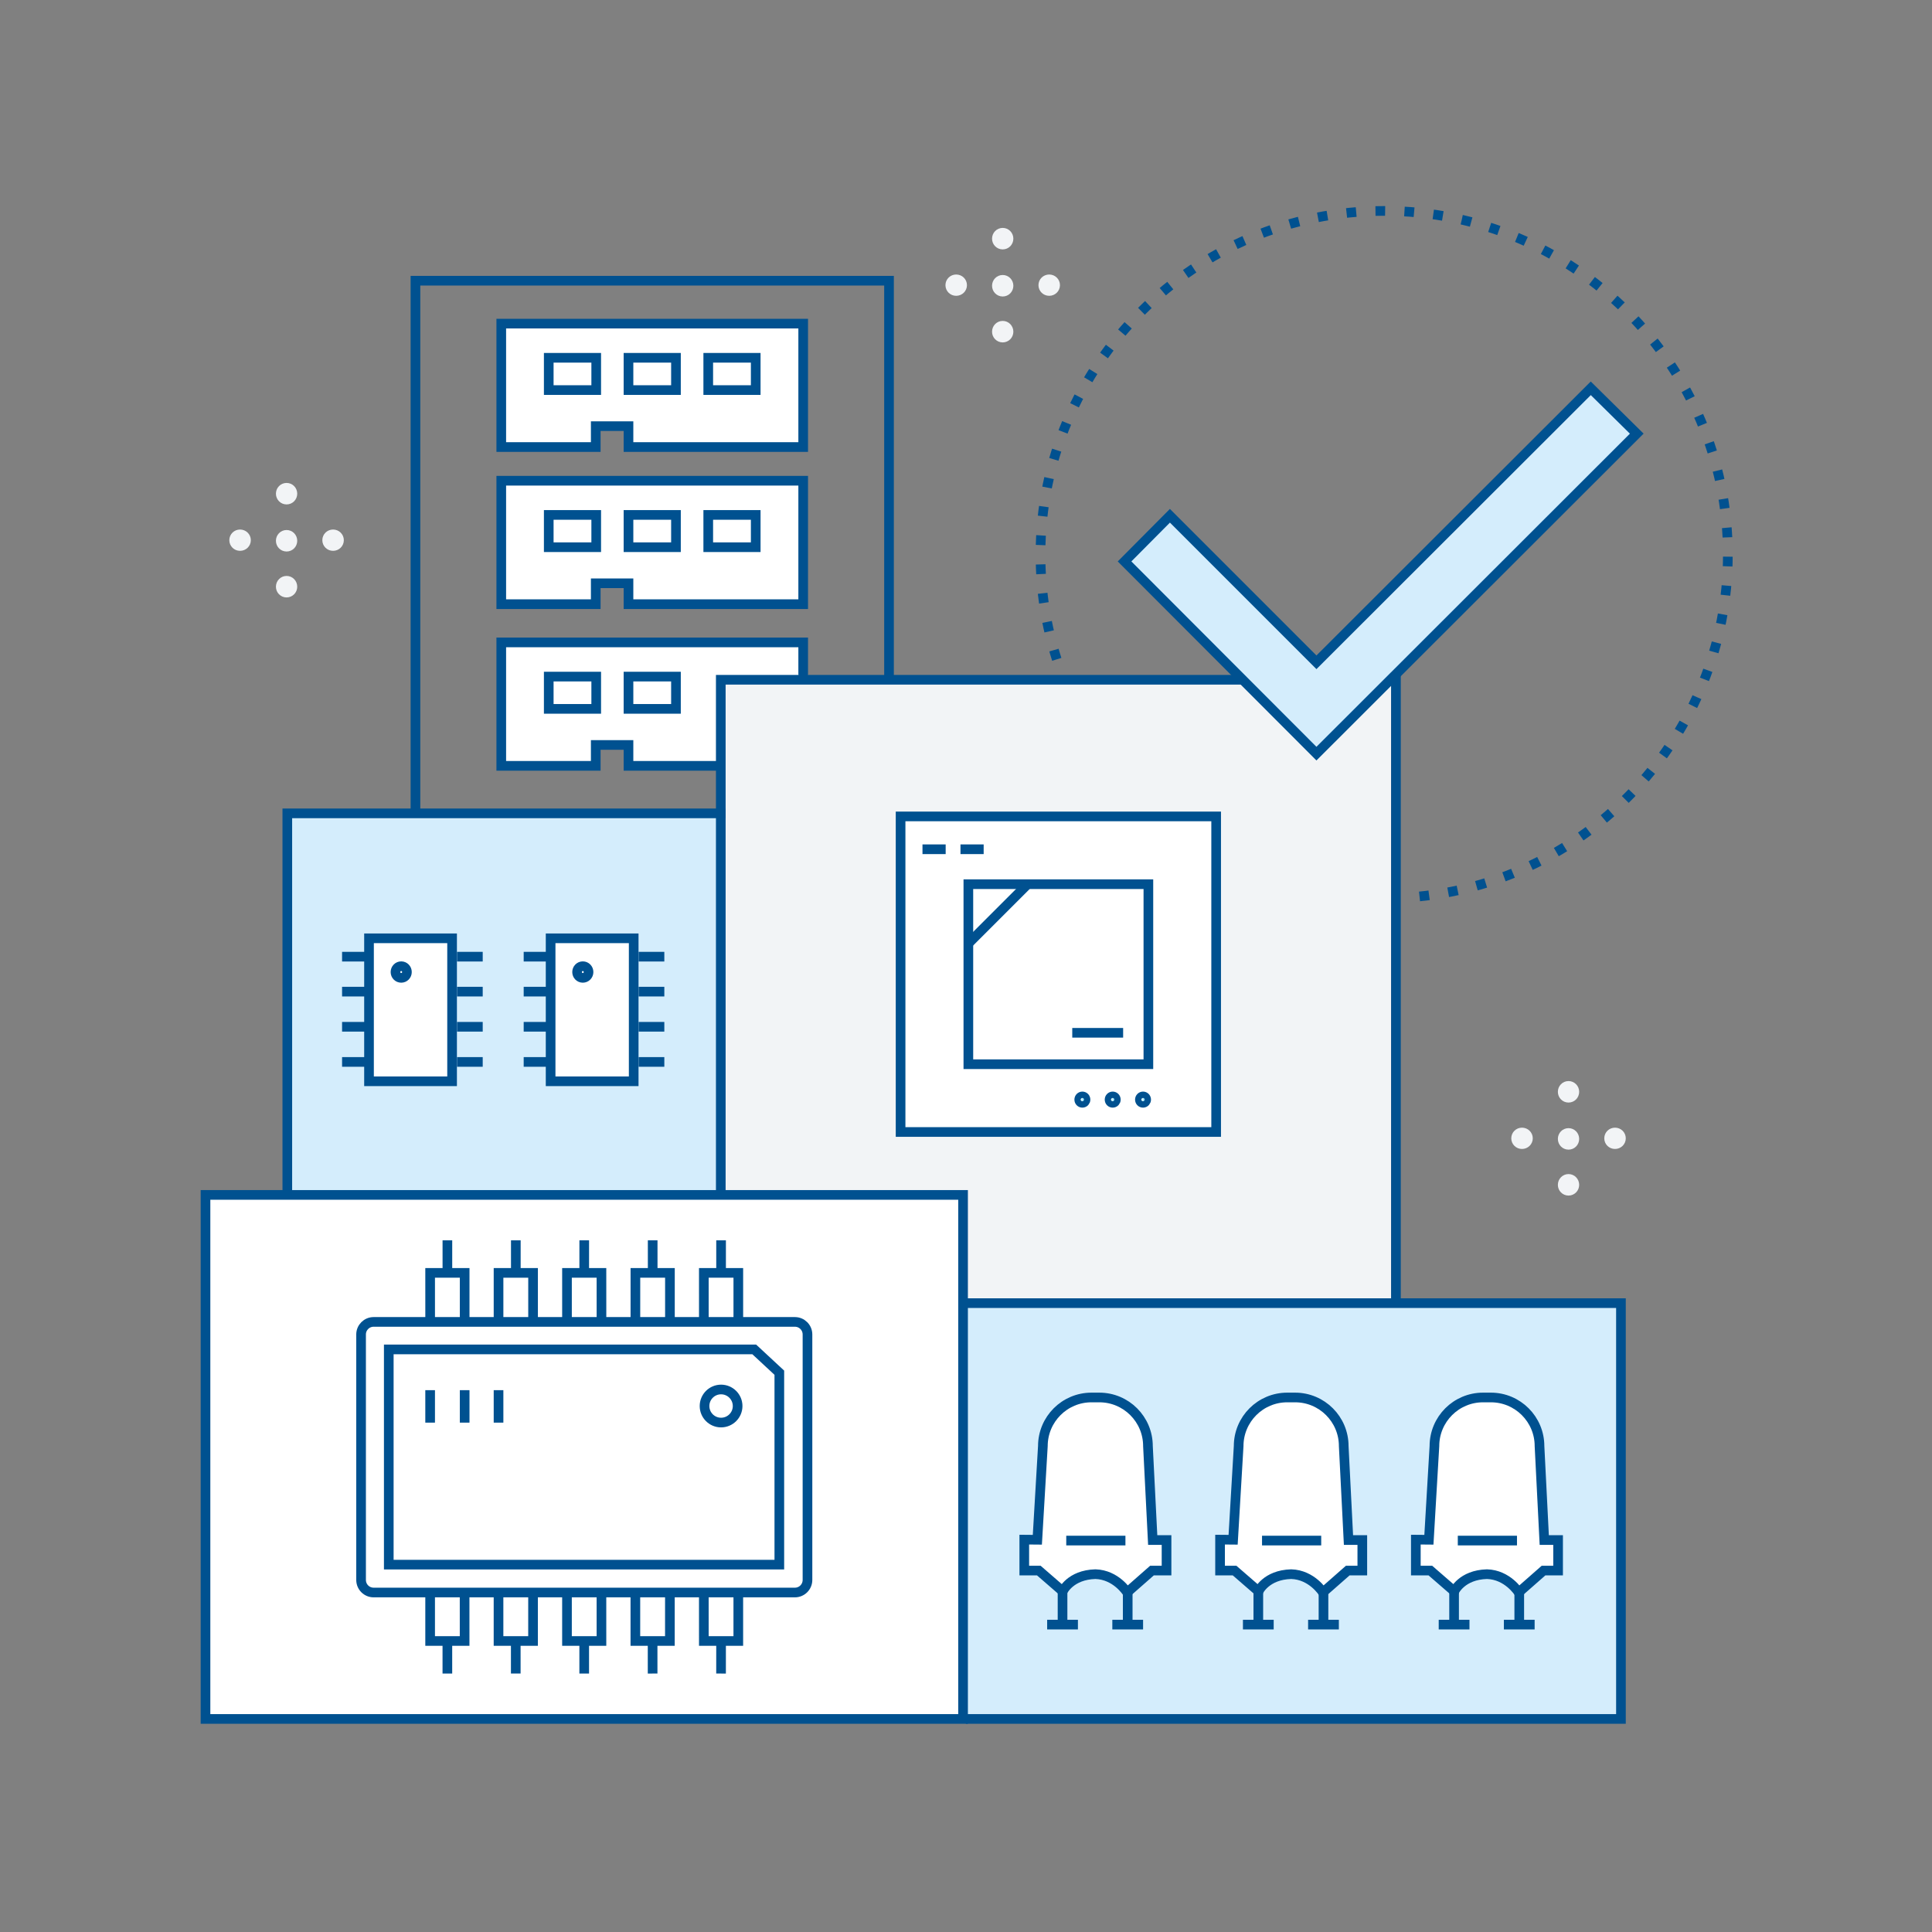 <?xml version="1.0" encoding="utf-8"?>
<!-- Generator: Adobe Illustrator 15.1.0, SVG Export Plug-In . SVG Version: 6.00 Build 0)  -->
<svg version="1.2" baseProfile="tiny" id="Слой_1"
	 xmlns="http://www.w3.org/2000/svg" xmlns:xlink="http://www.w3.org/1999/xlink" x="0px" y="0px" width="500px" height="500px"
	 viewBox="0 0 500 500" xml:space="preserve">
<rect x="0" y="0" width="500" height="500" fill="#808080" stroke="none"/>
<g>
	<polygon fill="#FFFFFF" points="208.833,176.083 186.833,176.416 186.5,199.083 162.834,199.083 162.167,193.083 154.167,192.75 
		153.5,199.083 129.5,199.083 129.5,167.083 208.833,167.083 	"/>
	
		<rect x="142.015" y="175.101" fill="none" stroke="#005190" stroke-width="2.5" stroke-miterlimit="10" width="12.285" height="8.355"/>
	
		<rect x="162.654" y="175.101" fill="none" stroke="#005190" stroke-width="2.5" stroke-miterlimit="10" width="12.285" height="8.355"/>
	<polyline fill="none" stroke="#005190" stroke-width="2.5" stroke-linecap="round" stroke-miterlimit="10" points="
		207.866,174.416 207.866,166.255 129.728,166.255 129.728,198.199 154.177,198.199 154.177,192.792 162.654,192.792 
		162.654,198.199 186.5,198.199 	"/>
</g>
<rect x="74.416" y="210.917" fill="#D4EDFC" width="112.584" height="97.833"/>
<rect x="187.166" y="176.917" fill="#F2F4F6" width="172.834" height="160.083"/>
<g>
	<path fill="none" stroke="#005190" stroke-width="2.5" stroke-miterlimit="10" d="M275.601,176.515
		c-0.154-0.386-0.307-0.774-0.455-1.163"/>
	<path fill="none" stroke="#005190" stroke-width="2.5" stroke-miterlimit="10" stroke-dasharray="2.5,5.001" d="
		M273.489,170.635c-2.733-8.547-4.208-17.657-4.208-27.112c0-49.118,39.821-88.94,88.941-88.94c49.122,0,88.944,39.822,88.944,88.94
		c0,46.898-36.301,85.32-82.338,88.701"/>
	<path fill="none" stroke="#005190" stroke-width="2.5" stroke-miterlimit="10" d="M362.334,232.373
		c-0.416,0.019-0.832,0.035-1.249,0.048"/>
</g>
<line fill="none" stroke="#005190" stroke-width="2.5" stroke-miterlimit="10" x1="361.272" y1="173.75" x2="361.272" y2="337.99"/>
<polyline fill="none" stroke="#005190" stroke-width="2.5" stroke-miterlimit="10" points="186.538,309.616 186.538,175.922 
	321.5,175.922 "/>
<rect x="249.166" y="337.583" fill="#D4EDFC" width="170" height="106.667"/>
<polyline fill="none" stroke="#005190" stroke-width="2.5" stroke-miterlimit="10" points="107.518,209.967 107.518,72.648 
	230.076,72.648 230.076,176.417 "/>
<g>
	<path fill="#FFFFFF" stroke="#005190" stroke-width="2.5" d="M268.466,398.486l1.427-24.227c0-6.955,5.632-12.594,12.586-12.594
		h2.02c6.954,0,12.591,5.639,12.591,12.594l1.229,24.303h3.58v7.9h-3.768l-6.425,5.648c0,0-2.863-4.564-8.217-4.721
		c-6.529,0.188-8.446,4.451-8.446,4.451l-6.199-5.379h-3.759v-8.004L268.466,398.486z"/>
	<linearGradient id="SVGID_1_" gradientUnits="userSpaceOnUse" x1="275.945" y1="398.697" x2="291.262" y2="398.697">
		<stop  offset="0" style="stop-color:#FFFFFF;stop-opacity:0"/>
		<stop  offset="1" style="stop-color:#0ABBEF"/>
	</linearGradient>
	<line fill="url(#SVGID_1_)" stroke="#005190" stroke-width="2.5" x1="275.945" y1="398.697" x2="291.262" y2="398.697"/>
	<linearGradient id="SVGID_2_" gradientUnits="userSpaceOnUse" x1="271.005" y1="420.447" x2="278.964" y2="420.447">
		<stop  offset="0" style="stop-color:#FFFFFF;stop-opacity:0"/>
		<stop  offset="1" style="stop-color:#0ABBEF"/>
	</linearGradient>
	<line fill="url(#SVGID_2_)" stroke="#005190" stroke-width="2.5" x1="271.005" y1="420.447" x2="278.964" y2="420.447"/>
	<linearGradient id="SVGID_3_" gradientUnits="userSpaceOnUse" x1="287.87" y1="420.447" x2="295.829" y2="420.447">
		<stop  offset="0" style="stop-color:#FFFFFF;stop-opacity:0"/>
		<stop  offset="1" style="stop-color:#0ABBEF"/>
	</linearGradient>
	<line fill="url(#SVGID_3_)" stroke="#005190" stroke-width="2.5" x1="287.87" y1="420.447" x2="295.829" y2="420.447"/>
	<linearGradient id="SVGID_4_" gradientUnits="userSpaceOnUse" x1="274.984" y1="415.414" x2="274.984" y2="415.414">
		<stop  offset="0" style="stop-color:#FFFFFF;stop-opacity:0"/>
		<stop  offset="1" style="stop-color:#0ABBEF"/>
	</linearGradient>
	<line fill="url(#SVGID_4_)" stroke="#005190" stroke-width="2.5" x1="274.984" y1="411.623" x2="274.984" y2="419.205"/>
	<linearGradient id="SVGID_5_" gradientUnits="userSpaceOnUse" x1="291.85" y1="415.442" x2="291.85" y2="415.442">
		<stop  offset="0" style="stop-color:#FFFFFF;stop-opacity:0"/>
		<stop  offset="1" style="stop-color:#0ABBEF"/>
	</linearGradient>
	<line fill="url(#SVGID_5_)" stroke="#005190" stroke-width="2.5" x1="291.85" y1="411.68" x2="291.85" y2="419.205"/>
</g>
<g>
	<path fill="#FFFFFF" stroke="#005190" stroke-width="2.5" d="M319.132,398.486l1.428-24.227c0-6.955,5.631-12.594,12.586-12.594
		h2.02c6.953,0,12.59,5.639,12.59,12.594l1.229,24.303h3.58v7.9h-3.768l-6.424,5.648c0,0-2.863-4.564-8.217-4.721
		c-6.529,0.188-8.447,4.451-8.447,4.451l-6.199-5.379h-3.758v-8.004L319.132,398.486z"/>
	<line fill="#FFFFFF" stroke="#005190" stroke-width="2.5" x1="326.612" y1="398.697" x2="341.929" y2="398.697"/>
	<line fill="#FFFFFF" stroke="#005190" stroke-width="2.5" x1="321.671" y1="420.447" x2="329.63" y2="420.447"/>
	<line fill="#FFFFFF" stroke="#005190" stroke-width="2.5" x1="338.536" y1="420.447" x2="346.495" y2="420.447"/>
	<line fill="#FFFFFF" stroke="#005190" stroke-width="2.5" x1="325.651" y1="411.623" x2="325.651" y2="419.205"/>
	<line fill="#FFFFFF" stroke="#005190" stroke-width="2.5" x1="342.517" y1="411.68" x2="342.517" y2="419.205"/>
</g>
<g>
	<path fill="#FFFFFF" stroke="#005190" stroke-width="2.5" d="M369.799,398.486l1.427-24.227c0-6.955,5.632-12.594,12.586-12.594
		h2.02c6.954,0,12.591,5.639,12.591,12.594l1.229,24.303h3.58v7.9h-3.768l-6.425,5.648c0,0-2.863-4.564-8.217-4.721
		c-6.529,0.188-8.446,4.451-8.446,4.451l-6.199-5.379h-3.759v-8.004L369.799,398.486z"/>
	<linearGradient id="SVGID_6_" gradientUnits="userSpaceOnUse" x1="377.278" y1="398.697" x2="392.595" y2="398.697">
		<stop  offset="0" style="stop-color:#FFFFFF;stop-opacity:0"/>
		<stop  offset="1" style="stop-color:#0ABBEF"/>
	</linearGradient>
	<line fill="url(#SVGID_6_)" stroke="#005190" stroke-width="2.5" x1="377.278" y1="398.697" x2="392.595" y2="398.697"/>
	<linearGradient id="SVGID_7_" gradientUnits="userSpaceOnUse" x1="372.338" y1="420.447" x2="380.297" y2="420.447">
		<stop  offset="0" style="stop-color:#FFFFFF;stop-opacity:0"/>
		<stop  offset="1" style="stop-color:#0ABBEF"/>
	</linearGradient>
	<line fill="url(#SVGID_7_)" stroke="#005190" stroke-width="2.5" x1="372.338" y1="420.447" x2="380.297" y2="420.447"/>
	<linearGradient id="SVGID_8_" gradientUnits="userSpaceOnUse" x1="389.203" y1="420.447" x2="397.162" y2="420.447">
		<stop  offset="0" style="stop-color:#FFFFFF;stop-opacity:0"/>
		<stop  offset="1" style="stop-color:#0ABBEF"/>
	</linearGradient>
	<line fill="url(#SVGID_8_)" stroke="#005190" stroke-width="2.5" x1="389.203" y1="420.447" x2="397.162" y2="420.447"/>
	<linearGradient id="SVGID_9_" gradientUnits="userSpaceOnUse" x1="376.317" y1="415.414" x2="376.317" y2="415.414">
		<stop  offset="0" style="stop-color:#FFFFFF;stop-opacity:0"/>
		<stop  offset="1" style="stop-color:#0ABBEF"/>
	</linearGradient>
	<line fill="url(#SVGID_9_)" stroke="#005190" stroke-width="2.5" x1="376.317" y1="411.623" x2="376.317" y2="419.205"/>
	<linearGradient id="SVGID_10_" gradientUnits="userSpaceOnUse" x1="393.183" y1="415.442" x2="393.183" y2="415.442">
		<stop  offset="0" style="stop-color:#FFFFFF;stop-opacity:0"/>
		<stop  offset="1" style="stop-color:#0ABBEF"/>
	</linearGradient>
	<line fill="url(#SVGID_10_)" stroke="#005190" stroke-width="2.5" x1="393.183" y1="411.68" x2="393.183" y2="419.205"/>
</g>
<path fill="none" stroke="#005190" stroke-width="2.5" stroke-miterlimit="10" d="M183.44,308.725"/>
<polyline fill="none" stroke="#005190" stroke-width="2.5" stroke-miterlimit="10" points="74.356,308.725 74.356,210.496 
	187.72,210.496 "/>
<polyline fill="none" stroke="#005190" stroke-width="2.5" stroke-miterlimit="10" points="249.977,337.252 419.5,337.252 
	419.5,444.861 249.977,444.861 "/>
<rect x="53.183" y="309.243" fill="#FFFFFF" stroke="#005190" stroke-width="2.5" stroke-miterlimit="10" width="196.057" height="135.618"/>
<g>
	
		<rect x="142.5" y="242.833" fill="#FFFFFF" stroke="#005190" stroke-width="2.5" stroke-miterlimit="10" width="21.5" height="37.001"/>
	<g>
		<g>
			
				<line fill="none" stroke="#005190" stroke-width="2.5" stroke-miterlimit="10" x1="142.179" y1="247.586" x2="135.53" y2="247.586"/>
			
				<line fill="none" stroke="#005190" stroke-width="2.5" stroke-miterlimit="10" x1="142.179" y1="256.634" x2="135.53" y2="256.634"/>
		</g>
		<g>
			
				<line fill="none" stroke="#005190" stroke-width="2.5" stroke-miterlimit="10" x1="142.179" y1="265.729" x2="135.53" y2="265.729"/>
		</g>
		<g>
			
				<line fill="none" stroke="#005190" stroke-width="2.5" stroke-miterlimit="10" x1="142.179" y1="274.827" x2="135.53" y2="274.827"/>
		</g>
	</g>
	<g>
		<g>
			
				<line fill="none" stroke="#005190" stroke-width="2.5" stroke-miterlimit="10" x1="171.926" y1="247.586" x2="165.276" y2="247.586"/>
			
				<line fill="none" stroke="#005190" stroke-width="2.5" stroke-miterlimit="10" x1="171.926" y1="256.634" x2="165.276" y2="256.634"/>
		</g>
		<g>
			
				<line fill="none" stroke="#005190" stroke-width="2.5" stroke-miterlimit="10" x1="171.926" y1="265.729" x2="165.276" y2="265.729"/>
		</g>
		<g>
			
				<line fill="none" stroke="#005190" stroke-width="2.5" stroke-miterlimit="10" x1="171.926" y1="274.827" x2="165.276" y2="274.827"/>
		</g>
	</g>
	<path fill="none" stroke="#005190" stroke-width="2.5" stroke-linecap="round" stroke-linejoin="round" stroke-miterlimit="10" d="
		M150.833,250.053c-0.831,0-1.482,0.68-1.482,1.513c0,0.829,0.651,1.503,1.482,1.503s1.481-0.674,1.481-1.503
		C152.314,250.732,151.664,250.053,150.833,250.053z"/>
</g>
<g>
	
		<rect x="95.5" y="242.833" fill="#FFFFFF" stroke="#005190" stroke-width="2.5" stroke-miterlimit="10" width="21.5" height="37.001"/>
	<g>
		<g>
			
				<line fill="none" stroke="#005190" stroke-width="2.5" stroke-miterlimit="10" x1="95.179" y1="247.586" x2="88.53" y2="247.586"/>
			
				<line fill="none" stroke="#005190" stroke-width="2.5" stroke-miterlimit="10" x1="95.179" y1="256.634" x2="88.53" y2="256.634"/>
		</g>
		<g>
			
				<line fill="none" stroke="#005190" stroke-width="2.5" stroke-miterlimit="10" x1="95.179" y1="265.729" x2="88.53" y2="265.729"/>
		</g>
		<g>
			
				<line fill="none" stroke="#005190" stroke-width="2.5" stroke-miterlimit="10" x1="95.179" y1="274.827" x2="88.53" y2="274.827"/>
		</g>
	</g>
	<g>
		<g>
			
				<line fill="none" stroke="#005190" stroke-width="2.5" stroke-miterlimit="10" x1="124.926" y1="247.586" x2="118.276" y2="247.586"/>
			
				<line fill="none" stroke="#005190" stroke-width="2.5" stroke-miterlimit="10" x1="124.926" y1="256.634" x2="118.276" y2="256.634"/>
		</g>
		<g>
			
				<line fill="none" stroke="#005190" stroke-width="2.5" stroke-miterlimit="10" x1="124.926" y1="265.729" x2="118.276" y2="265.729"/>
		</g>
		<g>
			
				<line fill="none" stroke="#005190" stroke-width="2.5" stroke-miterlimit="10" x1="124.926" y1="274.827" x2="118.276" y2="274.827"/>
		</g>
	</g>
	<path fill="none" stroke="#005190" stroke-width="2.5" stroke-linecap="round" stroke-linejoin="round" stroke-miterlimit="10" d="
		M103.833,250.053c-0.831,0-1.482,0.68-1.482,1.513c0,0.829,0.651,1.503,1.482,1.503s1.481-0.674,1.481-1.503
		C105.314,250.732,104.664,250.053,103.833,250.053z"/>
</g>
<g>
	<polygon fill="#FFFFFF" stroke="#005190" stroke-width="2.5" stroke-linecap="round" stroke-miterlimit="10" points="
		129.728,83.75 129.728,115.693 154.177,115.693 154.177,110.287 162.654,110.287 162.654,115.693 207.866,115.693 207.866,83.75 	
		"/>
	
		<rect x="183.294" y="92.596" fill="none" stroke="#005190" stroke-width="2.5" stroke-miterlimit="10" width="12.286" height="8.354"/>
	
		<rect x="142.015" y="92.596" fill="none" stroke="#005190" stroke-width="2.5" stroke-miterlimit="10" width="12.285" height="8.354"/>
	
		<rect x="162.654" y="92.596" fill="none" stroke="#005190" stroke-width="2.5" stroke-miterlimit="10" width="12.285" height="8.354"/>
</g>
<g>
	<polygon fill="#FFFFFF" stroke="#005190" stroke-width="2.5" stroke-linecap="round" stroke-miterlimit="10" points="
		129.728,124.416 129.728,156.36 154.177,156.36 154.177,150.953 162.654,150.953 162.654,156.36 207.866,156.36 207.866,124.416 	
		"/>
	
		<rect x="183.294" y="133.262" fill="none" stroke="#005190" stroke-width="2.5" stroke-miterlimit="10" width="12.286" height="8.355"/>
	
		<rect x="142.015" y="133.262" fill="none" stroke="#005190" stroke-width="2.5" stroke-miterlimit="10" width="12.285" height="8.355"/>
	
		<rect x="162.654" y="133.262" fill="none" stroke="#005190" stroke-width="2.5" stroke-miterlimit="10" width="12.285" height="8.355"/>
</g>
<path fill="#D4EDFC" stroke="#005190" stroke-width="2.5" stroke-miterlimit="10" d="M291.034,145.297l49.66,49.744l82.896-82.814
	l-11.9-11.736l-70.995,70.913l-37.923-37.925L291.034,145.297z"/>
<g>
	<path fill="#FFFFFF" stroke="#005190" stroke-width="2.5" stroke-miterlimit="10" d="M233.071,211.288v81.669h81.668v-81.669
		H233.071z"/>
	
		<rect x="250.61" y="228.828" fill="#FFFFFF" stroke="#005190" stroke-width="2.5" stroke-miterlimit="10" width="46.59" height="46.589"/>
	<g>
		<linearGradient id="SVGID_11_" gradientUnits="userSpaceOnUse" x1="279.305" y1="284.578" x2="280.93" y2="284.578">
			<stop  offset="0" style="stop-color:#FFFFFF;stop-opacity:0"/>
			<stop  offset="1" style="stop-color:#0ABBEF"/>
		</linearGradient>
		
			<path fill="url(#SVGID_11_)" stroke="#005190" stroke-width="2.5" stroke-linecap="round" stroke-linejoin="round" stroke-miterlimit="10" d="
			M280.118,283.752c-0.456,0-0.813,0.373-0.813,0.829c0,0.454,0.357,0.824,0.813,0.824c0.455,0,0.812-0.37,0.812-0.824
			C280.93,284.125,280.573,283.752,280.118,283.752z"/>
		<linearGradient id="SVGID_12_" gradientUnits="userSpaceOnUse" x1="287.155" y1="284.578" x2="288.778" y2="284.578">
			<stop  offset="0" style="stop-color:#FFFFFF;stop-opacity:0"/>
			<stop  offset="1" style="stop-color:#0ABBEF"/>
		</linearGradient>
		
			<path fill="url(#SVGID_12_)" stroke="#005190" stroke-width="2.5" stroke-linecap="round" stroke-linejoin="round" stroke-miterlimit="10" d="
			M287.968,283.752c-0.456,0-0.813,0.373-0.813,0.829c0,0.454,0.356,0.824,0.813,0.824c0.455,0,0.811-0.37,0.811-0.824
			C288.778,284.125,288.423,283.752,287.968,283.752z"/>
		<linearGradient id="SVGID_13_" gradientUnits="userSpaceOnUse" x1="295.004" y1="284.578" x2="296.628" y2="284.578">
			<stop  offset="0" style="stop-color:#FFFFFF;stop-opacity:0"/>
			<stop  offset="1" style="stop-color:#0ABBEF"/>
		</linearGradient>
		
			<path fill="url(#SVGID_13_)" stroke="#005190" stroke-width="2.5" stroke-linecap="round" stroke-linejoin="round" stroke-miterlimit="10" d="
			M295.816,283.752c-0.456,0-0.813,0.373-0.813,0.829c0,0.454,0.356,0.824,0.813,0.824c0.455,0,0.812-0.37,0.812-0.824
			C296.628,284.125,296.271,283.752,295.816,283.752z"/>
	</g>
	<linearGradient id="SVGID_14_" gradientUnits="userSpaceOnUse" x1="250.885" y1="236.57" x2="265.547" y2="236.57">
		<stop  offset="0" style="stop-color:#FFFFFF;stop-opacity:0"/>
		<stop  offset="1" style="stop-color:#0ABBEF"/>
	</linearGradient>
	
		<line fill="url(#SVGID_14_)" stroke="#005190" stroke-width="2.5" stroke-linecap="round" stroke-linejoin="round" stroke-miterlimit="10" x1="250.885" y1="243.901" x2="265.547" y2="229.238"/>
	<linearGradient id="SVGID_15_" gradientUnits="userSpaceOnUse" x1="238.738" y1="219.789" x2="244.738" y2="219.789">
		<stop  offset="0" style="stop-color:#FFFFFF;stop-opacity:0"/>
		<stop  offset="1" style="stop-color:#0ABBEF"/>
	</linearGradient>
	
		<line fill="url(#SVGID_15_)" stroke="#005190" stroke-width="2.5" stroke-linejoin="round" stroke-miterlimit="10" x1="238.738" y1="219.789" x2="244.738" y2="219.789"/>
	<linearGradient id="SVGID_16_" gradientUnits="userSpaceOnUse" x1="248.571" y1="219.789" x2="254.571" y2="219.789">
		<stop  offset="0" style="stop-color:#FFFFFF;stop-opacity:0"/>
		<stop  offset="1" style="stop-color:#0ABBEF"/>
	</linearGradient>
	
		<line fill="url(#SVGID_16_)" stroke="#005190" stroke-width="2.5" stroke-linejoin="round" stroke-miterlimit="10" x1="248.571" y1="219.789" x2="254.571" y2="219.789"/>
	<linearGradient id="SVGID_17_" gradientUnits="userSpaceOnUse" x1="277.5" y1="267.289" x2="290.667" y2="267.289">
		<stop  offset="0" style="stop-color:#FFFFFF;stop-opacity:0"/>
		<stop  offset="1" style="stop-color:#0ABBEF"/>
	</linearGradient>
	
		<line fill="url(#SVGID_17_)" stroke="#005190" stroke-width="2.5" stroke-linejoin="round" stroke-miterlimit="10" x1="277.5" y1="267.289" x2="290.667" y2="267.289"/>
</g>
<g>
	
		<path fill="#F2F4F6" stroke="#F2F4F6" stroke-width="2.5" stroke-linecap="round" stroke-linejoin="round" stroke-miterlimit="10" d="
		M74.167,150.301c-0.846,0-1.508,0.695-1.508,1.543c0,0.839,0.662,1.523,1.508,1.523c0.844,0,1.506-0.685,1.506-1.523
		C75.673,150.996,75.011,150.301,74.167,150.301z"/>
	
		<path fill="#F2F4F6" stroke="#F2F4F6" stroke-width="2.5" stroke-linecap="round" stroke-linejoin="round" stroke-miterlimit="10" d="
		M74.167,138.417c-0.846,0-1.508,0.69-1.508,1.537c0,0.843,0.662,1.528,1.508,1.528c0.844,0,1.506-0.686,1.506-1.528
		C75.673,139.107,75.011,138.417,74.167,138.417z"/>
	
		<path fill="#F2F4F6" stroke="#F2F4F6" stroke-width="2.5" stroke-linecap="round" stroke-linejoin="round" stroke-miterlimit="10" d="
		M74.167,126.231c-0.846,0-1.508,0.69-1.508,1.537c0,0.843,0.662,1.528,1.508,1.528c0.844,0,1.506-0.686,1.506-1.528
		C75.673,126.922,75.011,126.231,74.167,126.231z"/>
	
		<path fill="#F2F4F6" stroke="#F2F4F6" stroke-width="2.5" stroke-linecap="round" stroke-linejoin="round" stroke-miterlimit="10" d="
		M63.665,139.8c0-0.846-0.695-1.508-1.543-1.508c-0.839,0-1.523,0.662-1.523,1.508c0,0.844,0.685,1.506,1.523,1.506
		C62.97,141.306,63.665,140.644,63.665,139.8z"/>
	
		<path fill="#F2F4F6" stroke="#F2F4F6" stroke-width="2.5" stroke-linecap="round" stroke-linejoin="round" stroke-miterlimit="10" d="
		M87.734,139.8c0-0.846-0.69-1.508-1.537-1.508c-0.843,0-1.528,0.662-1.528,1.508c0,0.844,0.686,1.506,1.528,1.506
		C87.044,141.306,87.734,140.644,87.734,139.8z"/>
</g>
<g>
	
		<path fill="#F2F4F6" stroke="#F2F4F6" stroke-width="2.5" stroke-linecap="round" stroke-linejoin="round" stroke-miterlimit="10" d="
		M405.933,305.097c-0.846,0-1.508,0.695-1.508,1.543c0,0.839,0.662,1.523,1.508,1.523c0.844,0,1.506-0.685,1.506-1.523
		C407.438,305.792,406.776,305.097,405.933,305.097z"/>
	
		<path fill="#F2F4F6" stroke="#F2F4F6" stroke-width="2.5" stroke-linecap="round" stroke-linejoin="round" stroke-miterlimit="10" d="
		M405.933,293.213c-0.846,0-1.508,0.69-1.508,1.537c0,0.843,0.662,1.528,1.508,1.528c0.844,0,1.506-0.686,1.506-1.528
		C407.438,293.903,406.776,293.213,405.933,293.213z"/>
	
		<path fill="#F2F4F6" stroke="#F2F4F6" stroke-width="2.5" stroke-linecap="round" stroke-linejoin="round" stroke-miterlimit="10" d="
		M405.933,281.027c-0.846,0-1.508,0.69-1.508,1.537c0,0.843,0.662,1.528,1.508,1.528c0.844,0,1.506-0.686,1.506-1.528
		C407.438,281.718,406.776,281.027,405.933,281.027z"/>
	
		<path fill="#F2F4F6" stroke="#F2F4F6" stroke-width="2.5" stroke-linecap="round" stroke-linejoin="round" stroke-miterlimit="10" d="
		M395.431,294.596c0-0.846-0.695-1.508-1.543-1.508c-0.839,0-1.523,0.662-1.523,1.508c0,0.844,0.685,1.506,1.523,1.506
		C394.735,296.102,395.431,295.439,395.431,294.596z"/>
	
		<path fill="#F2F4F6" stroke="#F2F4F6" stroke-width="2.5" stroke-linecap="round" stroke-linejoin="round" stroke-miterlimit="10" d="
		M419.5,294.596c0-0.846-0.69-1.508-1.537-1.508c-0.843,0-1.528,0.662-1.528,1.508c0,0.844,0.686,1.506,1.528,1.506
		C418.81,296.102,419.5,295.439,419.5,294.596z"/>
</g>
<g>
	
		<path fill="#F2F4F6" stroke="#F2F4F6" stroke-width="2.5" stroke-linecap="round" stroke-linejoin="round" stroke-miterlimit="10" d="
		M259.5,84.301c-0.846,0-1.508,0.695-1.508,1.543c0,0.839,0.662,1.523,1.508,1.523c0.844,0,1.506-0.685,1.506-1.523
		C261.006,84.996,260.344,84.301,259.5,84.301z"/>
	
		<path fill="#F2F4F6" stroke="#F2F4F6" stroke-width="2.5" stroke-linecap="round" stroke-linejoin="round" stroke-miterlimit="10" d="
		M259.5,72.417c-0.846,0-1.508,0.69-1.508,1.537c0,0.843,0.662,1.528,1.508,1.528c0.844,0,1.506-0.686,1.506-1.528
		C261.006,73.107,260.344,72.417,259.5,72.417z"/>
	
		<path fill="#F2F4F6" stroke="#F2F4F6" stroke-width="2.5" stroke-linecap="round" stroke-linejoin="round" stroke-miterlimit="10" d="
		M259.5,60.231c-0.846,0-1.508,0.69-1.508,1.537c0,0.843,0.662,1.528,1.508,1.528c0.844,0,1.506-0.686,1.506-1.528
		C261.006,60.922,260.344,60.231,259.5,60.231z"/>
	
		<path fill="#F2F4F6" stroke="#F2F4F6" stroke-width="2.5" stroke-linecap="round" stroke-linejoin="round" stroke-miterlimit="10" d="
		M248.998,73.8c0-0.846-0.695-1.508-1.543-1.508c-0.839,0-1.523,0.662-1.523,1.508c0,0.844,0.685,1.506,1.523,1.506
		C248.303,75.306,248.998,74.644,248.998,73.8z"/>
	
		<path fill="#F2F4F6" stroke="#F2F4F6" stroke-width="2.5" stroke-linecap="round" stroke-linejoin="round" stroke-miterlimit="10" d="
		M273.067,73.8c0-0.846-0.69-1.508-1.537-1.508c-0.843,0-1.528,0.662-1.528,1.508c0,0.844,0.686,1.506,1.528,1.506
		C272.377,75.306,273.067,74.644,273.067,73.8z"/>
</g>
<g>
	<polyline fill="#FFFFFF" stroke="#005190" stroke-width="2.5" points="111.322,341.66 111.318,329.422 120.254,329.422 
		120.254,341.66 	"/>
	<polyline fill="#FFFFFF" stroke="#005190" stroke-width="2.5" points="129.021,341.66 129.021,329.422 137.958,329.422 
		137.958,341.66 	"/>
	<polyline fill="#FFFFFF" stroke="#005190" stroke-width="2.5" points="146.736,341.66 146.736,329.422 155.656,329.422 
		155.661,341.66 	"/>
	<polyline fill="#FFFFFF" stroke="#005190" stroke-width="2.5" points="164.44,341.66 164.442,329.422 173.377,329.422 
		173.377,341.66 	"/>
	<polyline fill="#FFFFFF" stroke="#005190" stroke-width="2.5" points="182.154,341.66 182.151,329.422 191.075,329.422 
		191.075,341.66 	"/>
	<polyline fill="#FFFFFF" stroke="#005190" stroke-width="2.5" points="191.071,412.445 191.071,424.684 182.152,424.684 
		182.148,412.445 	"/>
	<polyline fill="#FFFFFF" stroke="#005190" stroke-width="2.5" points="173.368,412.445 173.365,424.684 164.433,424.684 
		164.433,412.445 	"/>
	<polyline fill="#FFFFFF" stroke="#005190" stroke-width="2.5" points="155.654,412.445 155.657,424.684 146.734,424.684 
		146.734,412.445 	"/>
	<polyline fill="#FFFFFF" stroke="#005190" stroke-width="2.5" points="137.952,412.445 137.95,424.684 129.017,424.684 
		129.017,412.445 	"/>
	<polyline fill="#FFFFFF" stroke="#005190" stroke-width="2.5" points="120.239,412.445 120.243,424.684 111.318,424.684 
		111.318,412.445 	"/>
	<path fill="#FFFFFF" stroke="#005190" stroke-width="2.5" d="M93.447,408.893c0,1.795,1.453,3.248,3.247,3.248h109.035
		c1.791,0,3.246-1.453,3.246-3.248v-63.537c0-1.795-1.455-3.248-3.248-3.248H96.692c-1.792,0-3.245,1.453-3.245,3.248V408.893z"/>
	<polygon fill="#FFFFFF" stroke="#005190" stroke-width="2.5" points="133.085,404.928 201.69,404.928 201.69,355.256 
		195.195,349.225 100.615,349.225 100.615,404.928 	"/>
	<path fill="none" stroke="#005190" stroke-width="2.5" d="M186.61,359.598c2.363,0,4.286,1.918,4.286,4.281
		s-1.923,4.277-4.286,4.277c-2.36,0-4.277-1.914-4.277-4.277S184.25,359.598,186.61,359.598z"/>
	<line fill="none" stroke="#005190" stroke-width="2.5" x1="120.254" y1="359.775" x2="120.254" y2="368.176"/>
	<line fill="none" stroke="#005190" stroke-width="2.5" x1="129.021" y1="359.775" x2="129.021" y2="368.176"/>
	<line fill="none" stroke="#005190" stroke-width="2.5" x1="111.318" y1="359.775" x2="111.318" y2="368.176"/>
	<line fill="none" stroke="#005190" stroke-width="2.5" x1="115.784" y1="329.416" x2="115.784" y2="320.992"/>
	<line fill="none" stroke="#005190" stroke-width="2.5" x1="133.494" y1="329.416" x2="133.494" y2="320.992"/>
	<line fill="none" stroke="#005190" stroke-width="2.5" x1="151.195" y1="329.416" x2="151.201" y2="320.992"/>
	<line fill="none" stroke="#005190" stroke-width="2.5" x1="168.916" y1="329.416" x2="168.912" y2="320.992"/>
	<line fill="none" stroke="#005190" stroke-width="2.5" x1="186.615" y1="329.416" x2="186.615" y2="320.992"/>
	<line fill="none" stroke="#005190" stroke-width="2.5" x1="186.613" y1="424.688" x2="186.608" y2="433.113"/>
	<line fill="none" stroke="#005190" stroke-width="2.5" x1="168.894" y1="424.688" x2="168.897" y2="433.113"/>
	<line fill="none" stroke="#005190" stroke-width="2.5" x1="151.193" y1="424.688" x2="151.193" y2="433.113"/>
	<line fill="none" stroke="#005190" stroke-width="2.5" x1="133.478" y1="424.688" x2="133.48" y2="433.113"/>
	<line fill="none" stroke="#005190" stroke-width="2.5" x1="115.778" y1="424.688" x2="115.778" y2="433.113"/>
</g>
</svg>
